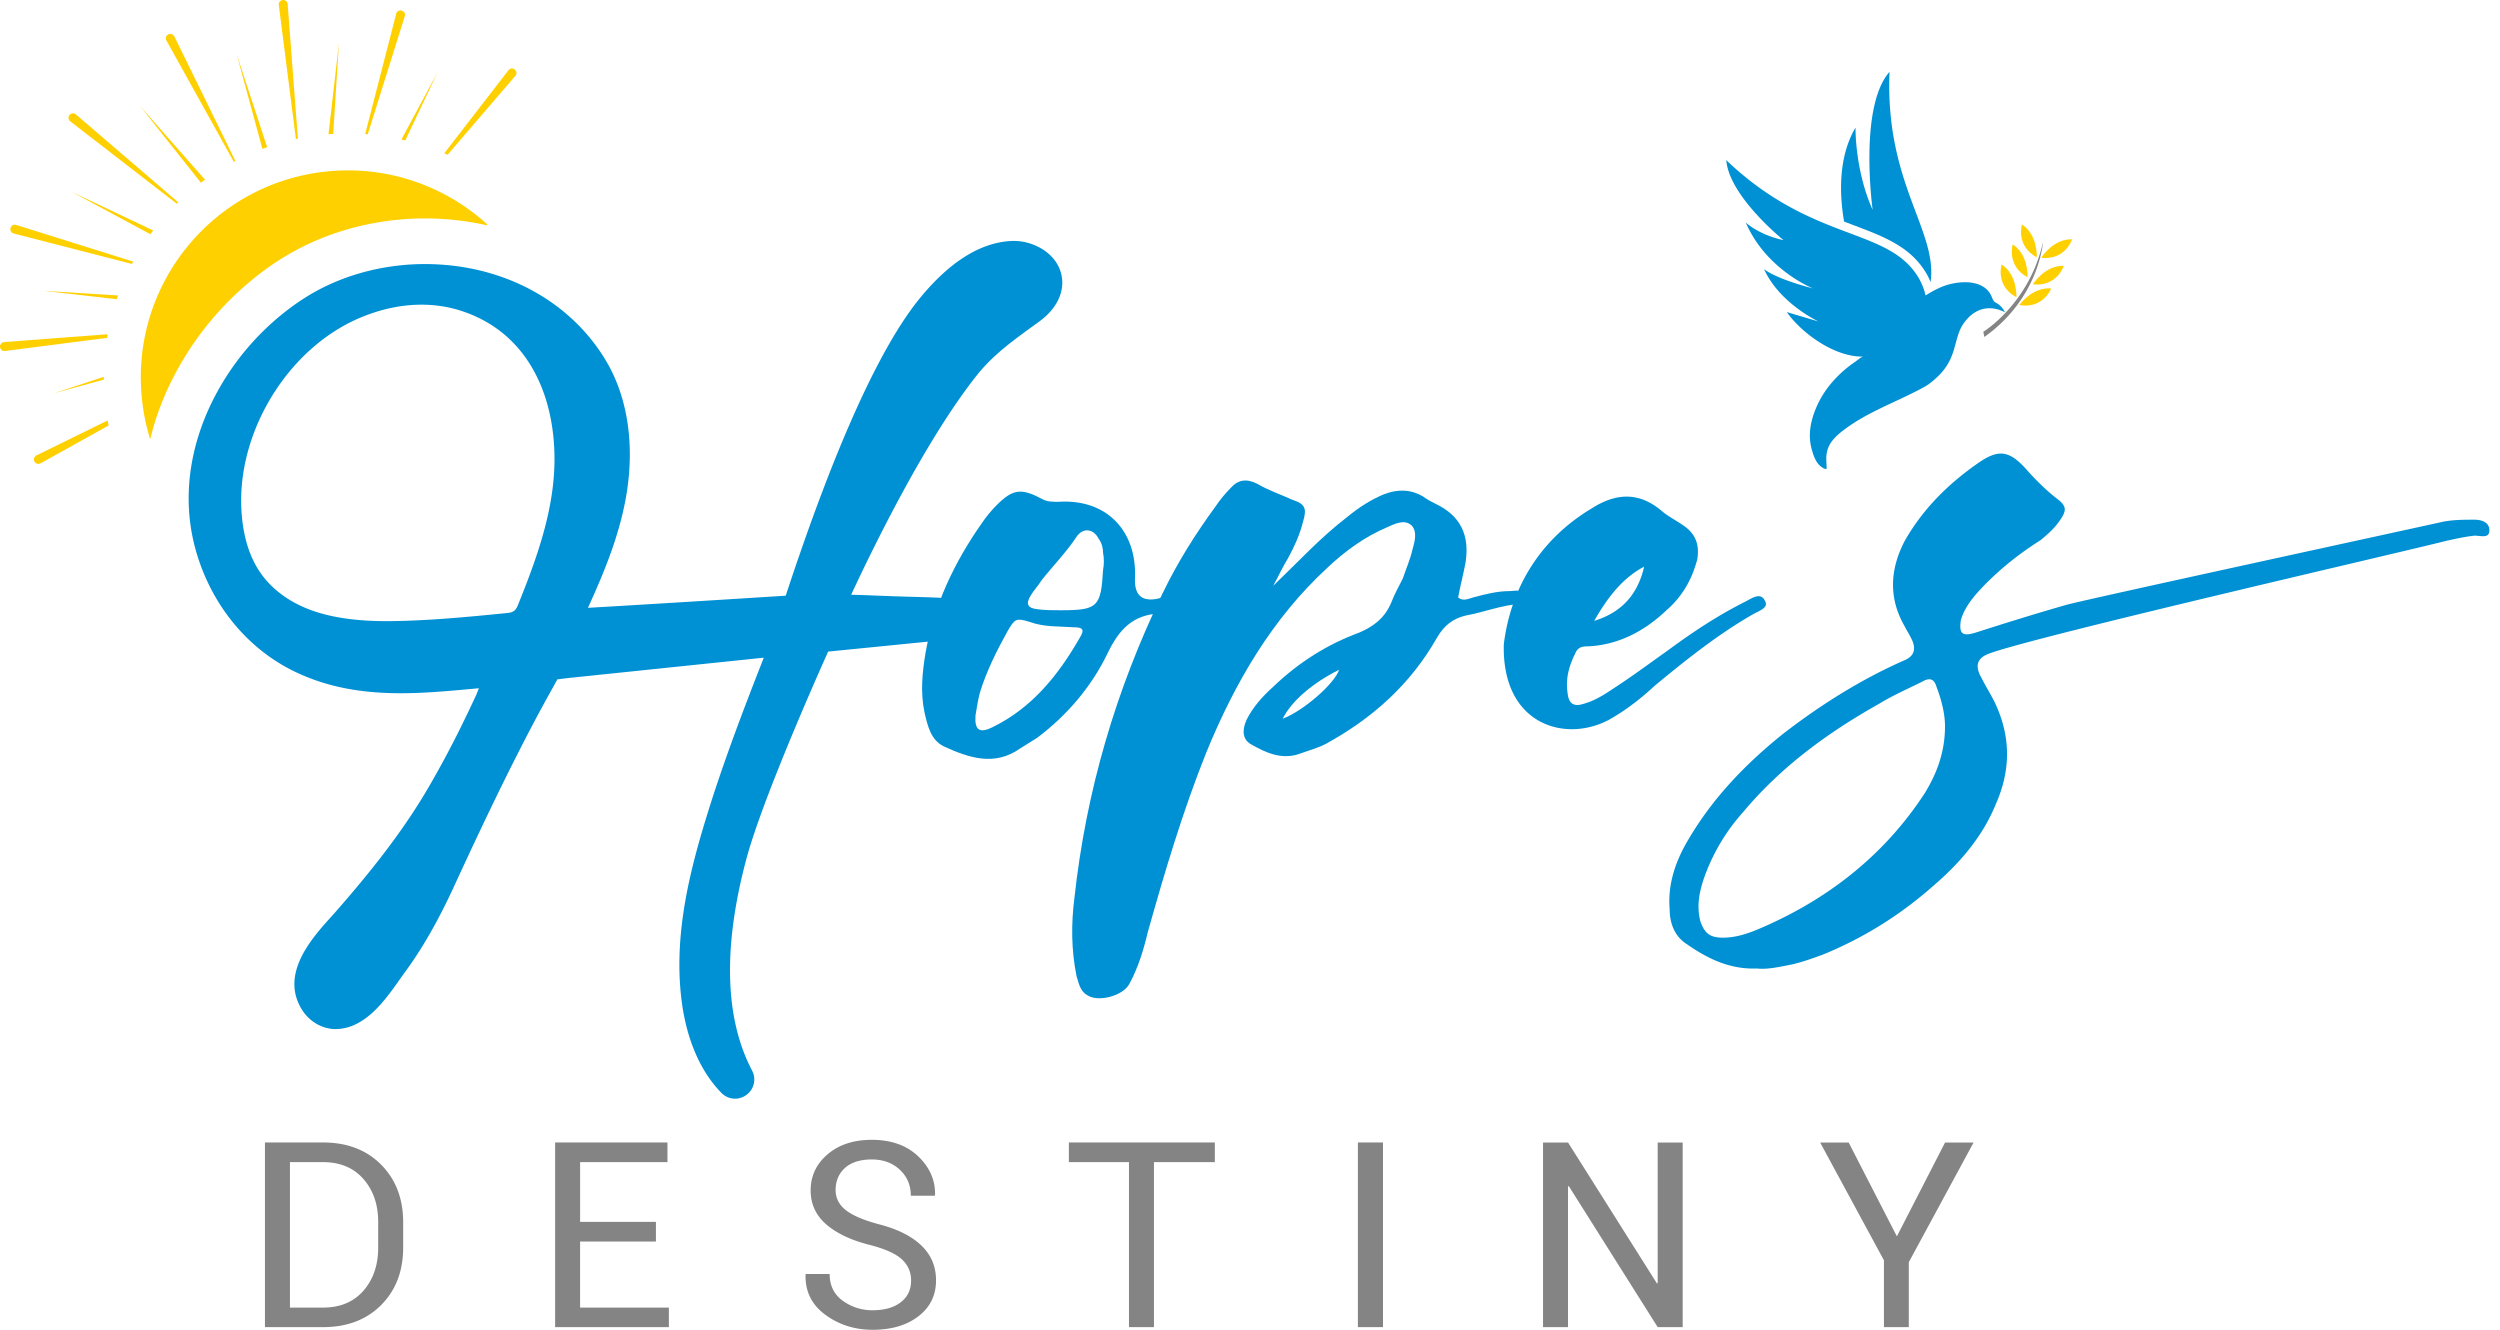 <?xml version="1.0" encoding="UTF-8"?>
<svg xmlns="http://www.w3.org/2000/svg" width="141" height="75" fill="none">
  <path d="M65.33 33.758c.42-.12 1.02-.42 1.14.18.06.48-.6.48-.96.6l-.06.06c-1.558.06-2.338.9-2.997 2.278-.9 1.858-2.278 3.477-3.957 4.736-.3.18-.66.42-.959.6-1.439 1.019-2.878.54-4.317-.12-.719-.36-.9-1.14-1.079-1.919-.24-1.139-.12-2.278.06-3.357.48-2.698 1.619-5.096 3.178-7.315.24-.36.54-.719.84-1.019.899-.9 1.378-.96 2.517-.36.3.18.6.18.96.18 2.698-.18 4.436 1.62 4.317 4.317-.04.96.399 1.34 1.318 1.14Zm-9.352 7.255c2.218-1.079 3.717-2.938 4.916-5.036.3-.48.18-.6-.36-.6-.839-.06-1.618 0-2.458-.3-.78-.24-.84-.18-1.26.54-.599 1.079-1.198 2.278-1.558 3.477-.12.48-.18.9-.24 1.26-.06.839.24 1.019.96.66Zm6.235-8.873c.06-.3.06-.66 0-.959 0-.24-.06-.54-.24-.78-.3-.599-.899-.659-1.259-.12-.6.9-1.319 1.62-1.978 2.459-.18.3-.42.539-.6.839-.3.48-.18.719.36.78.42.06.9.06 1.32.06 2.097 0 2.277-.18 2.397-2.28Z" fill="#0091D5"></path>
  <path d="M76.002 29.142c.66-.54 1.32-.96 2.04-1.26.778-.3 1.498-.3 2.218.12.24.18.48.3.719.42 1.379.66 1.918 1.74 1.679 3.298-.12.66-.3 1.32-.42 1.978.3.24.6.06.839 0 .66-.18 1.379-.36 2.039-.36.24 0 .42-.06.6 0 .239 0 .539.06.599.36 0 .3-.3.3-.54.36-1.079.06-2.098.48-3.117.66-.72.18-1.2.54-1.619 1.259-1.499 2.638-3.658 4.556-6.295 5.995-.48.24-.96.36-1.44.54-1.019.36-1.918-.06-2.757-.54-.42-.24-.54-.719-.24-1.378.36-.72.9-1.32 1.499-1.859 1.439-1.379 3.057-2.398 4.856-3.057.84-.36 1.44-.84 1.799-1.679.18-.48.42-.9.66-1.379.18-.54.42-1.079.54-1.618.12-.42.299-1.02-.06-1.38-.42-.36-.96-.06-1.38.12-1.259.54-2.338 1.32-3.357 2.279-3.118 2.877-5.216 6.474-6.835 10.432-1.32 3.298-2.338 6.715-3.298 10.133-.24 1.019-.54 1.978-1.019 2.877-.36.72-1.798 1.08-2.398.66-.42-.24-.48-.72-.6-1.079-.3-1.499-.3-2.938-.12-4.377.66-6.055 2.339-11.751 4.977-17.207.839-1.739 1.858-3.358 2.998-4.916.24-.36.54-.72.839-1.02.42-.479.9-.539 1.499-.239.6.36 1.32.6 1.978.9.72.24.84.479.6 1.259-.18.719-.48 1.379-.84 2.038-.299.48-.539 1.02-.839 1.56 1.44-1.38 2.699-2.759 4.197-3.898v-.002Zm-.479 8.633c-1.559.78-2.698 1.799-3.178 2.758 1.14-.42 2.938-1.978 3.178-2.758Z" fill="#0091D5"></path>
  <path d="M89.792 28.662c1.32-.84 2.638-.959 3.957.18.36.3.84.54 1.259.84.66.479.84 1.08.72 1.858-.3 1.14-.84 2.098-1.739 2.878-1.26 1.2-2.758 1.979-4.496 2.039-.36 0-.54.12-.66.42-.36.719-.54 1.439-.42 2.218.06.6.36.78.9.6.66-.18 1.199-.54 1.738-.9 1.02-.66 1.979-1.379 2.998-2.099 1.379-1.018 2.818-1.978 4.377-2.758.36-.18.9-.6 1.14 0 .179.36-.42.54-.72.72-1.98 1.139-3.778 2.577-5.517 4.016-.779.72-1.618 1.38-2.578 1.919-2.458 1.32-6.055.3-5.936-4.257.36-2.938 1.859-5.816 4.977-7.674Zm2.938 3.297c-1.258.66-2.098 1.799-2.817 3.058 1.559-.48 2.458-1.499 2.817-3.058ZM95.128 53.244c-.66-.42-.96-1.14-.96-1.979-.119-1.439.36-2.758 1.08-3.956 1.38-2.338 3.238-4.257 5.336-5.936 2.098-1.618 4.377-3.057 6.835-4.137.559-.24.679-.66.36-1.26-.12-.239-.24-.42-.36-.659-.9-1.56-.84-3.178 0-4.797 1.019-1.799 2.458-3.238 4.196-4.436 1.14-.78 1.739-.66 2.699.42.479.54 1.019 1.079 1.618 1.559.66.48.66.719.18 1.379-.3.42-.66.719-1.019 1.019-1.319.839-2.518 1.799-3.598 2.998-.36.42-.719.9-.899 1.499-.12.779.059.959.839.719 1.679-.54 3.418-1.08 5.096-1.56.78-.239 20.452-4.506 21.232-4.686.599-.12 1.199-.12 1.798-.12.36 0 .84.12.84.6s-.48.3-.84.3c-.539.06-1.079.18-1.618.3-2.338.6-23.509 5.466-25.788 6.365-.64.24-.78.68-.42 1.319.24.48.54.96.779 1.439.9 1.918.9 3.777.06 5.696-.779 1.918-2.098 3.417-3.657 4.736a21.664 21.664 0 0 1-6.116 3.777c-.66.24-1.319.48-1.978.6-.6.12-1.2.24-1.74.18-1.498.06-2.757-.54-3.956-1.38h.001Zm14.09-14.51c-.12-.42-.36-.54-.78-.3-.839.42-1.678.78-2.458 1.26-2.877 1.618-5.516 3.537-7.674 6.115a11.076 11.076 0 0 0-2.158 3.598c-.3.839-.48 1.678-.24 2.578.24.66.54.899 1.26.899.659 0 1.258-.18 1.857-.42 3.898-1.619 7.195-4.137 9.534-7.734.659-1.08 1.139-2.278 1.139-3.777 0-.66-.181-1.44-.48-2.219Z" fill="#0091D5"></path>
  <path d="M14.943 74.85V64.436h3.276c1.359 0 2.452.418 3.28 1.255.827.837 1.24 1.918 1.24 3.244v1.423c0 1.33-.413 2.412-1.24 3.244-.828.832-1.92 1.248-3.28 1.248h-3.276Zm1.41-9.305v8.203h1.866c.963 0 1.723-.317 2.278-.95.555-.635.833-1.448.833-2.44v-1.437c0-.983-.278-1.79-.833-2.425-.555-.634-1.315-.951-2.278-.951h-1.867ZM36.994 70.022h-4.277v3.726h5.007v1.102h-6.415V64.436h6.336v1.109h-4.927v3.368h4.277v1.11ZM51.386 72.225c0-.472-.17-.868-.508-1.187-.339-.32-.935-.591-1.788-.815-1.059-.262-1.885-.649-2.479-1.159-.593-.51-.89-1.151-.89-1.924 0-.815.32-1.495.958-2.039.64-.543 1.469-.815 2.49-.815 1.096 0 1.97.311 2.62.933.651.622.967 1.348.948 2.178l-.021.043H51.37c0-.59-.206-1.08-.619-1.466-.412-.386-.94-.58-1.584-.58-.644 0-1.162.16-1.512.48-.35.319-.526.734-.526 1.244 0 .453.192.831.576 1.134.384.302 1.007.568 1.87.797 1.048.272 1.847.672 2.396 1.202.548.53.822 1.182.822 1.96 0 .84-.33 1.514-.99 2.024-.66.51-1.523.765-2.585.765-1.006 0-1.895-.281-2.665-.844s-1.143-1.316-1.12-2.26l.015-.043h1.345c0 .653.247 1.157.744 1.512a2.814 2.814 0 0 0 1.68.533c.668 0 1.196-.15 1.585-.45.389-.3.583-.708.583-1.224v.001ZM68.516 65.545h-3.433v9.305h-1.409v-9.305h-3.39v-1.11h8.232v1.11ZM78 74.85h-1.415V64.436h1.416V74.85ZM94.902 74.85h-1.409l-5.013-7.953-.044.014v7.94h-1.409V64.437h1.41l5.013 7.946.043-.014v-7.932h1.41V74.85v-.001ZM106.984 69.73l2.718-5.293h1.609l-3.655 6.751v3.663h-1.402v-3.77l-3.598-6.644h1.609l2.718 5.292h.001ZM111.859 18.712s2.6-1.583 3.367-5.068c0 0-.207 3.166-3.311 5.362l-.056-.294Z" fill="#848485"></path>
  <path d="M114.874 14.513s.071-1.264-.837-1.854c0 0-.367 1.201.837 1.854ZM114.355 15.638s.07-1.264-.837-1.855c0 0-.368 1.201.837 1.855ZM113.726 16.767s.07-1.263-.837-1.854c0 0-.368 1.201.837 1.854ZM115.122 14.54s.664-1.077 1.746-1.044c0 0-.385 1.196-1.746 1.045ZM114.653 16.037s.664-1.078 1.746-1.045c0 0-.384 1.196-1.746 1.045ZM113.886 17.206s.728-1.036 1.806-.936c0 0-.457 1.17-1.806.936Z" fill="#FFD000"></path>
  <path d="M112.551 17.064c-.143-.068-.202-.3-.248-.395-.374-.776-1.401-.875-2.348-.637-.491.123-.971.393-1.351.63a3.71 3.71 0 0 0-.374-.958c-1.702-2.93-5.939-1.973-10.868-6.67v.007c.174 2.052 3.232 4.504 3.232 4.504-1.422-.309-2.132-.995-2.132-.995 1.15 2.679 3.795 3.717 3.795 3.717-2.176-.562-2.766-1.09-2.766-1.09.871 1.93 3.069 2.954 3.069 2.954l-1.783-.529c.793 1.141 2.666 2.552 4.322 2.51-.12.003-.354.217-.454.285a6.612 6.612 0 0 0-1.246 1.086 5.45 5.45 0 0 0-1.102 1.862c-.218.643-.302 1.29-.126 1.957.09.344.236.792.525 1.006.064.047.145.11.223.131.115.032.104.016.102-.1-.003-.126-.012-.253-.017-.38-.013-.386.067-.729.296-1.046.178-.246.41-.448.651-.633 1.388-1.068 3.067-1.621 4.586-2.46.296-.163.582-.413.821-.653.049-.049.096-.099.142-.15.887-.988.697-2.005 1.255-2.786 1.022-1.43 2.322-.613 2.322-.613s-.145-.37-.527-.554h.001Z" fill="#0091D5"></path>
  <path d="M104.502 12.685c1.755.66 3.27 1.23 4.158 2.758.056.098.141.258.226.469.409-2.906-2.578-5.565-2.317-11.86l-.005.006c-1.747 1.994-.947 7.778-.947 7.778-1.007-2.241-.966-4.64-.966-4.64-.999 1.698-.898 3.829-.644 5.301l.495.187v.001ZM59.897 15.691c-.16-1.317-1.51-2.103-2.723-2.103-.04 0-.078.001-.117.003-1.722.076-3.442 1.135-5.112 3.148-2.287 2.756-4.85 8.413-7.616 16.814l-.014.044c-1.81.115-7.528.476-11.155.684.924-2.02 1.695-3.924 2.096-5.973.59-3.02.193-5.871-1.118-8.03-2.048-3.372-5.853-5.385-10.18-5.385-1.673 0-3.356.322-4.866.932a11.87 11.87 0 0 0-2.155 1.139 14.73 14.73 0 0 0-5.158 6.083c-1.202 2.655-1.458 5.413-.74 7.976.847 3.023 2.85 5.505 5.494 6.812 1.746.861 3.675 1.264 6.071 1.264 1.371 0 2.756-.13 4.096-.254l.309-.028-.032.081c-.055.14-.097.25-.117.295a78.819 78.819 0 0 1-.85 1.778 56.47 56.47 0 0 1-1.834 3.423c-1.126 1.934-2.561 3.9-4.515 6.187-.223.26-.447.52-.673.778-.097.112-.203.23-.316.355-1.088 1.207-2.908 3.227-1.632 5.247.421.666 1.145 1.08 1.89 1.08.027 0 .054 0 .081-.002 1.604-.066 2.707-1.626 3.511-2.765.102-.144.198-.28.288-.403.988-1.339 1.9-2.928 2.788-4.857.922-2.003 2.148-4.633 3.453-7.214l.116-.227a96.386 96.386 0 0 1 1.958-3.695c.076-.134.201-.362.312-.563.258-.032.58-.072.79-.093l10.851-1.129c-1.158 2.947-2.404 6.199-3.387 9.485-.893 2.99-1.737 6.53-1.212 10.122.21 1.434.762 3.455 2.205 4.936.206.212.48.329.773.329.377 0 .733-.202.93-.526.196-.324.207-.72.03-1.059-1.536-2.927-1.65-6.92-.34-11.868.866-3.265 3.813-9.94 4.63-11.762l6.52-.649.028-.005c.109-.018.215-.039.315-.061.104-.023.346-.078.57-.259.373-.3.51-.792.342-1.223a1.11 1.11 0 0 0-.46-.54c-.437-.275-.898-.295-1.235-.31h-.032c-.462-.02-.93-.033-1.382-.045a125.52 125.52 0 0 1-1.834-.062c-.503-.02-1.017-.039-1.533-.053 1.222-2.63 4.22-8.786 7.115-12.41.893-1.117 2.035-1.943 3.244-2.818l.25-.181c.923-.669 1.39-1.558 1.283-2.44l-.002-.003ZM31.272 26.025c-.027 2.788-1.011 5.504-2.044 8.059-.053.132-.112.27-.223.36-.126.1-.297.12-.458.136-2.167.216-4.328.425-6.508.452h-.237c-2.98 0-5.022-.612-6.424-1.927-1.006-.944-1.574-2.246-1.736-3.983-.426-4.547 2.52-9.473 6.703-11.215 1.152-.48 2.307-.723 3.43-.723.826 0 1.632.134 2.394.4 3.705 1.29 5.14 4.85 5.104 8.44Z" fill="#0091D5"></path>
  <path d="M6.076 18.852c-.017.067-.025.133-.033.204l-5.758.74a.253.253 0 0 1-.283-.216.25.25 0 0 1 .22-.283c.004-.004 3.137-.241 5.854-.445ZM16.802 7.82c-.038.008-.075.012-.113.024l-.965-7.56a.25.25 0 0 1 .217-.282.255.255 0 0 1 .283.216c0 .004.357 4.73.578 7.601ZM10.053 11.41c-.029.016-.053.045-.083.078L3.963 6.845a.25.25 0 0 1-.046-.353.248.248 0 0 1 .354-.046c.004.004 3.599 3.086 5.782 4.963ZM29.066 4.279 25.243 8.73a3.392 3.392 0 0 0-.187-.083l3.62-4.685c.211-.266.607.054.39.317ZM7.515 14.754a1.06 1.06 0 0 0-.07.133l-6.67-1.718a.255.255 0 0 1-.183-.308.256.256 0 0 1 .308-.179c.004 0 3.86 1.21 6.615 2.072ZM22.83.913 20.74 7.577h-.004a.803.803 0 0 0-.141-.012l1.751-6.79c.092-.324.579-.187.483.138ZM6.126 23.999l-3.84 2.134a.25.25 0 0 1-.341-.1.25.25 0 0 1 .1-.341c0-.004 1.959-.962 4.023-1.977.02.096.037.187.058.283ZM13.273 9.075c-.03.017-.058.03-.088.046L9.387 2.286a.248.248 0 0 1 .095-.341.252.252 0 0 1 .342.095c.004.004 2.197 4.472 3.449 7.035ZM6.663 16.663c-.03.071-.054.142-.08.212l-4.135-.474 4.215.262ZM19.114 2.444l-.32 5.109a5.608 5.608 0 0 0-.267.017l.587-5.126ZM11.564 10.136c-.08.054-.154.109-.23.171L7.89 5.972l3.673 4.164ZM8.642 12.999c-.053.07-.108.141-.158.212l-4.443-2.392 4.601 2.18ZM24.672 4.091 22.858 7.92a1.852 1.852 0 0 0-.22-.05c.927-1.727 1.864-3.466 2.034-3.778ZM5.856 21.253v.158l-2.82.77 2.82-.928ZM15.066 8.297l-.266.1-1.46-5.363 1.726 5.263ZM27.485 12.712a15.878 15.878 0 0 0-3.528-.392c-2 0-4.015.387-5.828 1.12-.924.374-1.806.84-2.626 1.385a17.383 17.383 0 0 0-6.07 7.16c-.416.92-.736 1.852-.96 2.787a11.275 11.275 0 0 1-.47-2.296c-.658-6.415 4.01-12.148 10.43-12.805 3.436-.35 6.677.828 9.048 2.982.004.021.004.038.004.059Z" fill="#FFD000"></path>
</svg>

